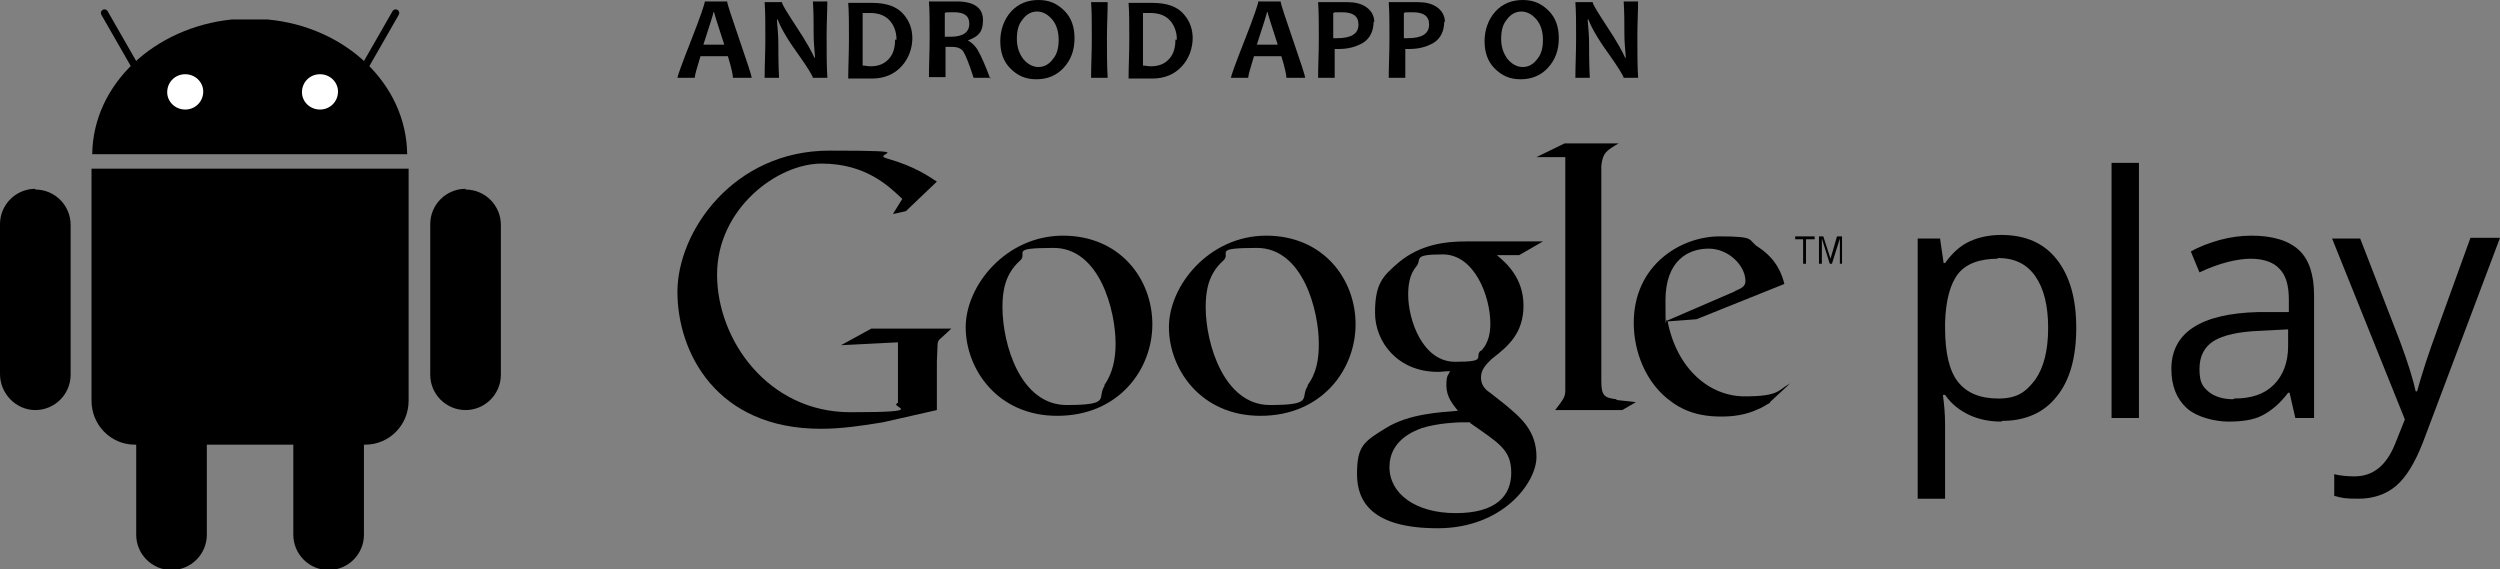 <?xml version="1.0" encoding="UTF-8"?>
<svg id="uuid-76259774-cd9c-474a-9e01-0de7ceb7270e" data-name="Layer 2" xmlns="http://www.w3.org/2000/svg" viewBox="0 0 346.9 79">
  <rect x="0" y="0" width="346.9" height="79" fill="#808080" stroke="none"/>
  <g id="uuid-08be03c8-2e45-4cb8-87e9-f804ee9d7c1b" data-name="Guides">
    <g>
      <g>
        <path d="M277.7,58.5c-1.6,0-3.1-.3-4.4-.9-1.3-.6-2.5-1.5-3.4-2.8h-.3c.2,1.5,.3,2.8,.3,4.1v10.3h-3.8V33.1h3.1l.5,3.4h.2c1-1.4,2.1-2.4,3.4-3,1.3-.6,2.8-.9,4.4-.9,3.3,0,5.9,1.1,7.7,3.4,1.8,2.3,2.7,5.4,2.7,9.5s-.9,7.3-2.7,9.5c-1.8,2.3-4.4,3.4-7.6,3.4Zm-.5-22.6c-2.5,0-4.4,.7-5.5,2.1-1.1,1.4-1.7,3.7-1.8,6.7v.8c0,3.5,.6,6,1.8,7.5,1.2,1.5,3,2.3,5.6,2.3s3.8-.9,5.1-2.6c1.2-1.7,1.8-4.1,1.8-7.2s-.6-5.5-1.8-7.2c-1.2-1.7-2.9-2.5-5.2-2.5Z"/>
        <path d="M296.8,58h-3.8V22.6h3.8V58Z"/>
        <path d="M318.5,58l-.8-3.5h-.2c-1.2,1.6-2.5,2.6-3.7,3.2-1.2,.6-2.8,.8-4.6,.8s-4.4-.6-5.8-1.9-2.1-3.1-2.1-5.4c0-5,4-7.7,12.1-7.9h4.2v-1.7c0-2-.4-3.4-1.3-4.3-.8-.9-2.2-1.4-4-1.4s-4.4,.6-7.1,1.9l-1.2-2.9c1.2-.7,2.6-1.2,4-1.6,1.5-.4,2.9-.6,4.4-.6,3,0,5.2,.7,6.6,2,1.4,1.3,2.1,3.4,2.1,6.3v17h-2.8Zm-8.5-2.7c2.4,0,4.2-.6,5.5-1.9,1.3-1.3,2-3.1,2-5.4v-2.3l-3.8,.2c-3,.1-5.2,.6-6.5,1.4-1.3,.8-2,2.1-2,3.9s.4,2.4,1.2,3.1c.8,.7,2,1.1,3.5,1.1Z"/>
        <path d="M323.5,33.1h4l5.5,14.2c1.2,3.2,1.9,5.6,2.2,7h.2c.2-.8,.6-2.1,1.2-4,.6-1.9,2.7-7.6,6.2-17.3h4.1l-10.7,28.4c-1.1,2.8-2.3,4.8-3.7,6-1.4,1.2-3.2,1.8-5.2,1.8s-2.3-.1-3.4-.4v-3c.8,.2,1.8,.3,2.8,.3,2.6,0,4.4-1.5,5.6-4.4l1.4-3.5-10.1-25.1Z"/>
      </g>
      <g>
        <path d="M207.7,35.4c1.2,1,3.7,3.1,3.7,7s-2.2,5.7-4.4,7.4c-.7,.7-1.5,1.4-1.5,2.6s.8,1.8,1.4,2.2l1.9,1.5c2.3,1.9,4.4,3.7,4.4,7.3s-4.7,9.9-13.7,9.9-11.2-3.6-11.2-7.5,.9-4.5,4-6.4c3.2-2,7.6-2.2,10-2.4-.7-.9-1.6-1.9-1.6-3.5s.3-1.4,.5-2c-.6,0-1.1,.1-1.7,.1-5.5,0-8.7-4.1-8.7-8.2s1.1-5.1,3.3-7c3-2.5,6.5-2.9,9.3-2.9h10.7l-3.3,1.9h-3.2Zm-3.7,23.2c-.4,0-.7,0-1.2,0s-3.3,.1-5.5,.8c-1.1,.4-4.5,1.7-4.5,5.4s3.6,6.4,9.2,6.4,7.7-2.4,7.7-5.6-1.7-4.1-5.7-6.9Zm1.5-9.9c1.2-1.2,1.3-2.9,1.3-3.8,0-3.8-2.2-9.6-6.6-9.6s-2.8,.7-3.7,1.7c-.9,1.1-1.1,2.5-1.1,3.9,0,3.5,2,9.3,6.5,9.3s2.7-.6,3.5-1.5Z"/>
        <path d="M174.9,57.7c-8.3,0-12.7-6.5-12.7-12.3s5.6-12.7,13.5-12.7,12.4,6,12.4,12.3-4.7,12.7-13.2,12.7Zm6.5-4.2c1.3-1.7,1.6-3.7,1.6-5.8,0-4.6-2.2-13.3-8.6-13.3s-3.4,.7-4.7,1.8c-2,1.8-2.4,4.1-2.4,6.4,0,5.2,2.6,13.6,8.9,13.6s4.1-1,5.3-2.7Z"/>
        <path d="M146.7,57.7c-8.3,0-12.7-6.5-12.7-12.3s5.6-12.7,13.5-12.7,12.4,6,12.4,12.3-4.7,12.7-13.2,12.7Zm6.5-4.2c1.2-1.7,1.6-3.7,1.6-5.8,0-4.6-2.2-13.3-8.6-13.3s-3.4,.7-4.7,1.8c-2,1.8-2.4,4.1-2.4,6.4,0,5.2,2.5,13.6,8.9,13.6s4.1-1,5.3-2.7Z"/>
        <path d="M130,56.9l-7.5,1.7c-3,.5-5.8,.9-8.6,.9-14.5,0-19.9-10.6-19.9-19s7.8-19.6,21.1-19.6,5.5,.4,8,1.1c3.9,1.1,5.8,2.5,6.9,3.2l-4.3,4.1-1.8,.4,1.3-2.1c-1.8-1.7-5-4.9-11.2-4.9s-14.5,6.3-14.5,15.4,7.1,19.1,18.5,19.1,5.1-.7,6.6-1.3v-8.4l-7.9,.4,4.2-2.3h11.1l-1.4,1.3c-.4,.3-.4,.4-.5,.8,0,.5-.1,2-.1,2.5v6.4Z"/>
        <path d="M224.3,55.4c-1.7-.2-2.1-.5-2.1-2.5V23.3c0-.1,0-.2,0-.3,.2-1.8,.7-2.1,2.4-3.1h-7.5l-3.9,1.9h4s0,0,0,0V54.1c0,1-.2,1.2-1.4,2.8h9.3l1.9-1.1c-.9-.1-1.8-.2-2.7-.3Z"/>
        <path d="M245.6,55.9c-.6,.3-1.1,.7-1.7,.9-1.7,.8-3.5,1-5,1s-4.3-.1-6.9-2c-3.7-2.6-5.3-7.1-5.3-11,0-8.1,6.6-12,11.9-12s3.8,.5,5.4,1.5c2.6,1.7,3.3,3.9,3.6,5.1l-12.2,4.9-4,.3c1.3,6.6,5.8,10.4,10.7,10.4s4.6-.9,6.3-1.8l-2.8,2.6Zm-4.9-15.5c1-.4,1.5-.7,1.5-1.4,0-2.1-2.3-4.5-5.1-4.5s-6,1.6-6,7.2,.1,1.8,.2,2.8l9.5-4.1Z"/>
        <g>
          <path d="M250.6,33.2v3.4h-.4v-3.4h-1.1v-.4h2.7v.4h-1.1Z"/>
          <path d="M255.3,36.6v-3.5h0l-1.1,3.5h-.3l-1.1-3.5h0v3.5h-.4v-3.8h.6l1,3.1h0l.9-3.1h.7v3.8h-.4Z"/>
        </g>
      </g>
      <g>
        <path d="M104.3,10.8h-2.6c0-.4-.2-1.4-.7-3h-3.8c-.5,1.6-.8,2.7-.8,3h-2.4c0-.2,.6-1.9,1.9-5.2,1.3-3.3,1.9-5.1,1.9-5.4h3.1c0,.3,.6,2.1,1.7,5.3,1.1,3.2,1.7,5,1.7,5.3Zm-3.8-4.6c-.9-2.8-1.4-4.3-1.4-4.5h-.1c0,.2-.5,1.7-1.4,4.5h3Z"/>
        <path d="M114.8,10.8h-2c0-.2-.7-1.4-2.2-3.5-1.6-2.2-2.4-3.8-2.7-4.6h-.1c.1,1.2,.2,2.3,.2,3.2s0,3,.1,4.9h-2c0-1.7,.1-3.5,.1-5.5s0-3.7-.1-5h2.4c0,.3,.7,1.4,2,3.4,1.4,2.1,2.2,3.6,2.5,4.3h.1c-.1-1.2-.2-2.3-.2-3.3,0-1.5,0-3-.1-4.5h2c0,1.3-.1,3-.1,5s0,3.9,.1,5.5Z"/>
        <path d="M126.6,5.2c0,1.5-.5,2.9-1.5,4-1,1.1-2.4,1.7-4.1,1.7s-1.9,0-3.3,0c0-1.6,.1-3.5,.1-5.5s0-3.7-.1-5h1.4c.2,0,.6,0,1,0,.5,0,.8,0,.9,0,2,0,3.4,.5,4.3,1.5,.9,1,1.3,2.1,1.3,3.5Zm-2.2,.3c0-1-.3-1.9-.9-2.6-.6-.7-1.5-1.1-2.8-1.1s-.6,0-1,0c0,1.1,0,2.2,0,3.4s0,2.6,0,3.9c.4,0,.7,.1,1.1,.1,1.2,0,2-.4,2.6-1.1,.6-.7,.8-1.6,.8-2.6Z"/>
        <path d="M137.5,10.8h-2.4c-.6-1.9-1.1-3.1-1.4-3.6-.3-.5-.9-.7-1.6-.7s-.6,0-.9,0c0,1.4,0,2.8,0,4.2h-2.3c0-1.6,.1-3.5,.1-5.5s0-3.7-.1-5h1.4c.2,0,.5,0,1,0,.5,0,1,0,1.4,0,2.5,0,3.7,.9,3.7,2.6s-.7,2.3-2.1,2.8h0c.5,.3,1,.7,1.4,1.4,.4,.7,1,2,1.7,3.9Zm-3-7.5c0-1.1-.7-1.6-2.1-1.6s-1,0-1.3,.1c0,.8,0,1.9,0,3.3,.3,0,.5,0,.8,0,1.7,0,2.6-.6,2.6-1.8Z"/>
        <path d="M149.1,5.3c0,1.7-.5,3-1.5,4.1-1,1.1-2.3,1.6-3.8,1.6s-2.6-.5-3.6-1.5c-1-1-1.4-2.3-1.4-3.8s.5-3,1.5-4.1c1-1.1,2.3-1.6,3.8-1.6s2.6,.5,3.6,1.5c1,1,1.4,2.3,1.4,3.8Zm-2.2,.2c0-1.1-.3-2.1-.9-2.8-.6-.7-1.3-1.1-2.1-1.1s-1.5,.4-2,1.1c-.6,.7-.8,1.6-.8,2.7s.3,2,.9,2.8c.6,.7,1.3,1.1,2.1,1.1s1.5-.4,2-1.1c.6-.7,.8-1.6,.8-2.7Z"/>
        <path d="M153.7,10.8h-2.3c0-1.7,.1-3.5,.1-5.5s0-3.7-.1-5h2.3c0,1.4-.1,3-.1,5s0,3.9,.1,5.5Z"/>
        <path d="M165.5,5.2c0,1.5-.5,2.9-1.5,4-1,1.1-2.4,1.7-4.1,1.7s-1.9,0-3.3,0c0-1.6,.1-3.5,.1-5.5s0-3.7-.1-5h1.4c.2,0,.6,0,1,0,.5,0,.8,0,.9,0,2,0,3.4,.5,4.3,1.5,.9,1,1.3,2.1,1.3,3.5Zm-2.2,.3c0-1-.3-1.9-.9-2.6-.6-.7-1.5-1.1-2.8-1.1s-.6,0-1,0c0,1.1,0,2.2,0,3.4s0,2.6,0,3.9c.4,0,.7,.1,1.1,.1,1.2,0,2-.4,2.6-1.1,.6-.7,.8-1.6,.8-2.6Z"/>
        <path d="M181.1,10.8h-2.6c0-.4-.2-1.4-.7-3h-3.8c-.5,1.6-.8,2.7-.8,3h-2.4c0-.2,.6-1.9,1.9-5.2,1.3-3.3,1.9-5.1,1.9-5.4h3.1c0,.3,.6,2.1,1.7,5.3,1.1,3.2,1.7,5,1.7,5.3Zm-3.8-4.6c-.9-2.8-1.4-4.3-1.4-4.5h-.1c0,.2-.5,1.7-1.4,4.5h3Z"/>
        <path d="M190.6,3c0,1.3-.5,2.3-1.4,2.9-1,.6-2.1,.9-3.5,.9s-.4,0-.5,0c0,1,0,2.4,0,4h-2.3c0-1.6,.1-3.4,.1-5.5s0-3.6-.1-5h1.4c.2,0,.6,0,1.2,0,.6,0,1.1,0,1.5,0,1,0,1.9,.2,2.6,.7,.7,.5,1.1,1.2,1.1,2.1Zm-2.1,.4c0-1.2-.8-1.7-2.3-1.7s-.8,0-1.2,.1c0,1,0,2.2,0,3.5,.1,0,.3,0,.5,0,2,0,3-.6,3-1.9Z"/>
        <path d="M200.4,3c0,1.3-.5,2.3-1.4,2.9-1,.6-2.1,.9-3.5,.9s-.4,0-.5,0c0,1,0,2.4,0,4h-2.3c0-1.6,.1-3.4,.1-5.5s0-3.6-.1-5h1.4c.2,0,.6,0,1.2,0,.6,0,1.1,0,1.5,0,1,0,1.9,.2,2.6,.7,.7,.5,1.1,1.2,1.1,2.1Zm-2.1,.4c0-1.2-.8-1.7-2.3-1.7s-.8,0-1.2,.1c0,1,0,2.2,0,3.5,.1,0,.3,0,.5,0,2,0,3-.6,3-1.9Z"/>
        <path d="M216.3,5.3c0,1.7-.5,3-1.5,4.1-1,1.1-2.3,1.6-3.8,1.6s-2.6-.5-3.6-1.5c-1-1-1.4-2.3-1.4-3.8s.5-3,1.5-4.1c1-1.1,2.3-1.6,3.8-1.6s2.6,.5,3.6,1.5c1,1,1.4,2.3,1.4,3.8Zm-2.2,.2c0-1.1-.3-2.1-.9-2.8-.6-.7-1.3-1.1-2.1-1.1s-1.5,.4-2,1.1c-.6,.7-.8,1.6-.8,2.7s.3,2,.9,2.8c.6,.7,1.3,1.1,2.1,1.1s1.5-.4,2-1.1c.6-.7,.8-1.6,.8-2.7Z"/>
        <path d="M227.3,10.8h-2c0-.2-.7-1.4-2.2-3.5-1.6-2.2-2.4-3.8-2.7-4.6h-.1c.1,1.2,.2,2.3,.2,3.2s0,3,.1,4.9h-2c0-1.7,.1-3.5,.1-5.5s0-3.7-.1-5h2.4c0,.3,.7,1.4,2,3.4,1.4,2.1,2.2,3.6,2.5,4.3h.1c-.1-1.2-.2-2.3-.2-3.3,0-1.5,0-3-.1-4.5h2c0,1.3-.1,3-.1,5s0,3.9,.1,5.5Z"/>
      </g>
      <g>
        <path d="M23.8,48.5c2.7,0,4.9,2.2,4.9,4.9v20.8c0,2.7-2.2,4.9-4.9,4.9s-4.9-2.2-4.9-4.9v-20.8c0-2.7,2.2-4.9,4.9-4.9h0Z"/>
        <path d="M12.7,23.5c0,.2,0,.4,0,.6v31.5c0,3.4,2.7,6.1,6,6.1H50.7c3.3,0,6-2.7,6-6.1V24c0-.2,0-.4,0-.6H12.7Z"/>
        <path d="M45.6,48.5c2.7,0,4.9,2.2,4.9,4.9v20.8c0,2.7-2.2,4.9-4.9,4.9s-4.9-2.2-4.9-4.9v-20.8c0-2.7,2.2-4.9,4.9-4.9h0ZM4.9,26.3c2.7,0,4.9,2.2,4.9,4.9v20.8c0,2.7-2.2,4.9-4.9,4.9S0,54.6,0,51.9V31.1c0-2.7,2.2-4.9,4.9-4.9h0Zm59.7,0c2.7,0,4.9,2.2,4.9,4.9v20.8c0,2.7-2.2,4.9-4.9,4.9s-4.9-2.2-4.9-4.9V31.1c0-2.7,2.2-4.9,4.9-4.9h0ZM12.8,21.4c.1-9.7,8.6-17.6,19.4-18.7h4.9c10.9,1,19.3,9,19.4,18.7H12.8Z"/>
        <path d="M14.5,1.8l5.1,8.9M54.9,1.8l-5.1,8.9" fill="none" stroke="#000" stroke-linecap="round" stroke-linejoin="round" stroke-width="1"/>
        <path d="M28.2,12.7c0,1.4-1.1,2.5-2.5,2.5-1.4,0-2.5-1.1-2.5-2.4h0c0-1.4,1.1-2.5,2.5-2.5,1.4,0,2.5,1.1,2.5,2.4h0Zm18.7,0c0,1.4-1.1,2.5-2.5,2.5-1.4,0-2.5-1.1-2.5-2.4h0c0-1.4,1.1-2.5,2.5-2.5,1.4,0,2.5,1.1,2.5,2.4h0Z" fill="#fff"/>
      </g>
    </g>
  </g>
</svg>